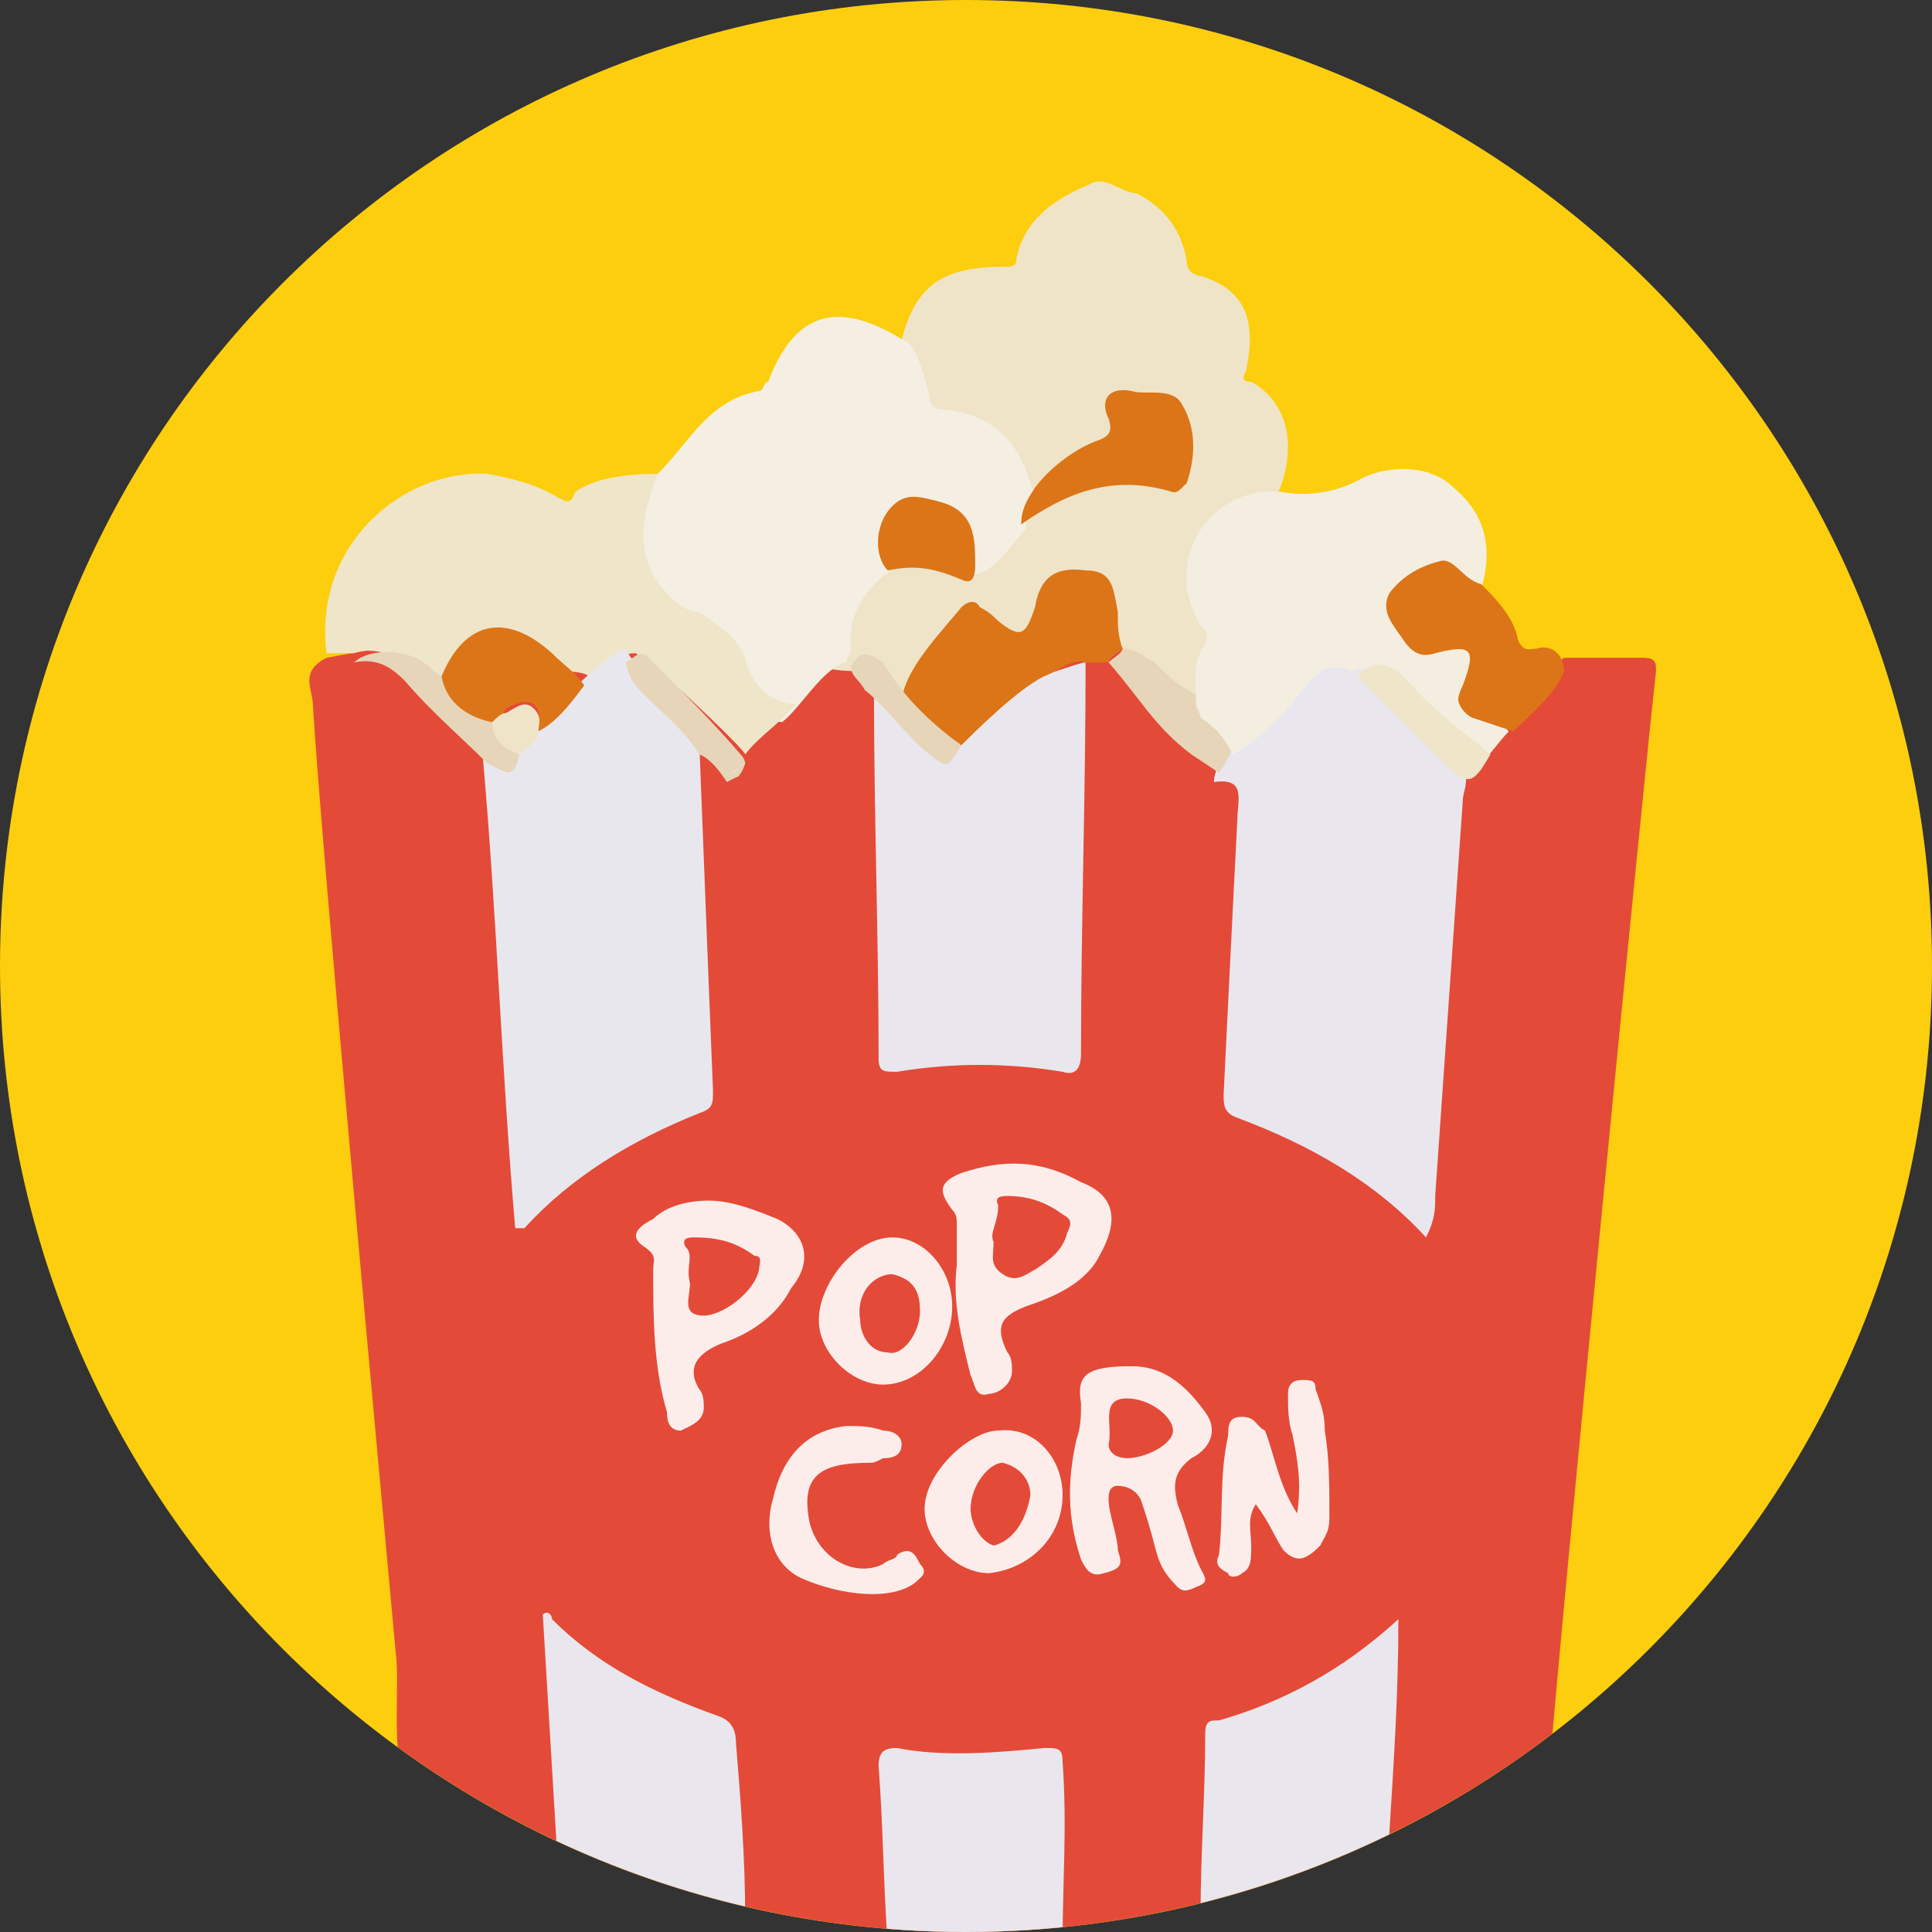 <?xml version="1.0" encoding="utf-8"?>
<!-- Generator: Adobe Illustrator 19.2.0, SVG Export Plug-In . SVG Version: 6.00 Build 0)  -->
<svg version="1.1" id="Layer_1" xmlns="http://www.w3.org/2000/svg" xmlns:xlink="http://www.w3.org/1999/xlink" x="0px" y="0px"
	 width="42px" height="42px" viewBox="0 0 42 42" style="enable-background:new 0 0 42 42;" xml:space="preserve">
<rect x="0" y="0" width="42" height="42" fill="#333333" stroke="none"/>
<style type="text/css">
	.st0{fill:#FCCE0D;}
	.st1{clip-path:url(#SVGID_2_);}
	.st2{fill:#E44A38;}
	.st3{fill:#EFE4C8;}
	.st4{fill:#F4EFE2;}
	.st5{fill:#EFE5C9;}
	.st6{fill:#E9E7ED;}
	.st7{fill:#E9E7EE;}
	.st8{fill:#FCEDEB;}
	.st9{fill:#DC7517;}
	.st10{fill:#E6D5B9;}
	.st11{fill:#F4EEE1;}
</style>
<g>
	<path class="st0" d="M21,0C9.4,0,0,9.4,0,21s9.4,21,21,21s21-9.4,21-21S32.6,0,21,0z"/>
	<g>
		<g>
			<g>
				<g>
					<defs>
						<circle id="SVGID_1_" cx="21" cy="21" r="21"/>
					</defs>
					<clipPath id="SVGID_2_">
						<use xlink:href="#SVGID_1_"  style="overflow:visible;"/>
					</clipPath>
					<g class="st1">
						<path class="st2" d="M8.8,38.7c-0.3-0.6-0.1-2.1-0.2-2.8C8.3,32.6,7,18.6,6.8,15.3c0-0.3-0.3-0.7,0.3-1
							c10.2-2,26.1,0.8,26.9,0c0.4,0,1.3,0,1.7,0c0.3,0,0.3,0.1,0.3,0.3c-0.2,1.7-2.1,21-2.3,23.7c-0.1,0-2.2,1.7-3.3,2.3
							c-7.4,3.7-14,1.9-14,1.8C10.6,41.1,9.5,39.1,8.8,38.7z"/>
						<path class="st3" d="M17.8,14.4c-0.1-0.1-0.6,0-0.7-0.1s2.6-5.5,2.6-5.7c0-0.4,0.1-0.9-0.1-1.2c0.3-1.2,0.9-1.6,2.2-1.6
							c0.2,0,0.3,0,0.3-0.2C22.3,4.7,23,4.3,23.7,4c0.3-0.2,0.7,0.2,1,0.2c0.6,0.3,1,0.8,1.1,1.5C25.8,5.9,26,6,26.1,6
							c1,0.3,1.2,1,1,2c0,0.1-0.2,0.3,0.1,0.3c0.9,0.5,1,1.6,0.5,2.6c-1.1-0.2-1.7,1.5-1.2,2.2c0.1,0.2,0.4,0.6,0.3,0.8
							c-0.2,0.4-0.6,1-0.6,1.5c-0.3-0.1-1-0.4-1.2-0.7c-0.2-0.2-1-1-1.1-1.2c-0.1-0.4-1.6,1.1-2.2,0.7c-0.2-0.3-0.3,1.6-0.3,1.6
							c-0.1,0.3-0.4,0.6-0.7,0.6c-0.7-0.5-1-1.1-1.6-1.7C19,14.5,18,14.7,17.8,14.4z"/>
						<path class="st4" d="M19.8,7.5c0.2,0.3,0.3,0.7,0.4,1.1c0,0.2,0.1,0.3,0.3,0.3c1,0.1,1.6,0.6,1.9,1.6c0,0.1,0.2,0.3,0.2,0.3
							c-0.2,0.2-0.3,0.4-0.3,0.7c-0.3,0.3-0.7,1-1.2,1c-0.3-0.6-1.9-0.5-1.6-0.2c-0.6,0.4-1.1,1-1,1.8c0,0.1-0.1,0.2-0.1,0.3
							c-0.5,0.1-1,1-1.4,1.3c-0.6-0.1-1.3-0.4-1.2-1s-1.6-1.4-1.8-1.6c-0.9-0.7-0.8-1.7,0.3-2.8c0.7-0.7,1.1-1.6,2.2-1.8
							c0.1,0,0.1-0.2,0.2-0.2C17.3,6.7,18.3,6.5,19.8,7.5z"/>
						<path class="st5" d="M14.3,10.3c-0.5,1.3-0.4,2,0.3,2.7c0.2,0.2,0.4,0.3,0.6,0.3c0.4,0.3,0.8,0.5,1,1c0.1,0.5,0.5,1,1.1,1
							c-0.3,0.4-0.8,0.7-1.1,1.1c0-0.1-2.2-2.2-2.4-2.2c-0.4,0-0.7,0.4-1,0.5c-0.3-0.3-3.3,0.1-3.5,0C9,14.4,8.2,14,7.7,14.2
							c-0.2,0-0.4,0-0.6,0c-0.3-2.3,1.6-4,3.5-3.9c0.5,0.1,1,0.2,1.5,0.5c0.2,0.1,0.3,0.2,0.4-0.1C12.9,10.4,13.6,10.3,14.3,10.3z"
							/>
						<path class="st6" d="M19.3,42.3C19.3,42.3,19.3,42.2,19.3,42.3c-0.1-1.4-0.1-2.6-0.2-3.9c0-0.3,0.1-0.4,0.4-0.4
							c1,0.2,2.2,0.1,3.2,0c0.3,0,0.4,0,0.4,0.3c0.1,1.4,0,2.6,0,3.9C21.9,42.4,20.6,42.3,19.3,42.3z"/>
						<path class="st6" d="M31.8,17.4c-0.2,2.9-0.4,5.7-0.6,8.6c0,0.3,0,0.5-0.2,0.9c-1.1-1.2-2.5-2-4.1-2.6
							c-0.3-0.1-0.3-0.3-0.3-0.5c0.1-2,0.2-4.1,0.3-6c0-0.4,0.2-0.9-0.5-0.8c-0.1,0,0.7-2.9,2.9-2.9c0.6,0.6,1.2,1.3,1.8,1.8
							C32.2,16.7,31.8,17.1,31.8,17.4z"/>
						<path class="st7" d="M13.6,14.1c0.1,0.3,1.3,1.5,1.6,2c0.1,2.5,0.2,5.2,0.3,7.6c0,0.3,0,0.4-0.3,0.5c-1.5,0.6-2.8,1.4-3.8,2.5
							c0,0-0.1,0-0.2,0c-0.3-3.5-0.4-6.8-0.7-10.2C10.8,16.7,13.2,14.1,13.6,14.1z"/>
						<path class="st6" d="M23.6,14.4c0,2.9-0.1,5.7-0.1,8.5c0,0.3-0.1,0.5-0.4,0.4c-1.2-0.2-2.4-0.2-3.6,0c-0.3,0-0.4,0-0.4-0.3
							c0-2.6-0.1-5.3-0.1-7.9C20.1,15.8,23.3,14.4,23.6,14.4z"/>
						<path class="st6" d="M16.2,41.7c-1.5-0.3-2.8-1-4.1-1.6l0,0l-0.3-5c0.1-0.1,0.2,0,0.2,0.1c1,1,2.2,1.6,3.6,2.1
							c0.3,0.1,0.4,0.3,0.4,0.6C16.1,39.1,16.2,40.4,16.2,41.7z"/>
						<path class="st6" d="M30.2,39.9C30.2,39.9,30.2,40,30.2,39.9c-1,0.5-1.8,0.9-2.8,1.3c-0.4,0.2-0.9,0.3-1.3,0.4
							c0-1.3,0.1-2.6,0.1-3.9c0-0.3,0.1-0.3,0.3-0.3c1.4-0.4,2.7-1.1,3.9-2.2C30.4,36.8,30.3,38.3,30.2,39.9z"/>
						<path class="st8" d="M24.6,29.7c0.6,0,1.1,0.3,1.6,1c0.3,0.4,0.1,0.8-0.3,1c-0.4,0.3-0.4,0.6-0.3,1c0.2,0.5,0.3,1,0.5,1.4
							c0.1,0.2,0.2,0.3-0.1,0.4c-0.2,0.1-0.3,0.1-0.4,0c-0.3-0.3-0.4-0.5-0.5-0.9s-0.2-0.7-0.3-1c-0.1-0.2-0.3-0.3-0.5-0.3
							s-0.2,0.2-0.2,0.3c0,0.3,0.2,0.8,0.2,1.1c0.1,0.3,0.1,0.4-0.3,0.5c-0.3,0.1-0.4-0.1-0.5-0.3c-0.3-0.9-0.3-1.7-0.1-2.6
							c0.1-0.3,0.1-0.5,0.1-0.8C23.4,29.9,23.6,29.7,24.6,29.7z M24.5,31.7c0.4,0,1-0.3,1-0.6c0-0.3-0.5-0.7-1-0.7
							c-0.6,0-0.3,0.6-0.4,1C24.1,31.6,24.3,31.7,24.5,31.7z"/>
						<path class="st8" d="M15.4,26.1c0.5,0,1,0.2,1.5,0.4c0.6,0.3,0.8,0.9,0.3,1.5c-0.3,0.6-0.9,1-1.5,1.2c-0.5,0.2-0.8,0.5-0.5,1
							c0.1,0.1,0.1,0.3,0.1,0.4c0,0.3-0.3,0.4-0.5,0.5c-0.3,0-0.3-0.3-0.3-0.4c-0.3-1-0.3-2.1-0.3-3.1c0-0.2,0.1-0.3-0.2-0.5
							s-0.2-0.4,0.2-0.6C14.5,26.2,15,26.1,15.4,26.1z M15,27.9c0,0.3-0.2,0.7,0.3,0.7c0.4,0,1.1-0.5,1.2-1c0-0.1,0.1-0.3-0.1-0.3
							c-0.4-0.3-0.8-0.4-1.3-0.4c-0.1,0-0.3,0-0.2,0.2C15.1,27.3,14.9,27.5,15,27.9z"/>
						<path class="st8" d="M20.8,27.5c0-0.3,0-0.6,0-0.9c0-0.1,0-0.2-0.1-0.3c-0.3-0.4-0.3-0.6,0.2-0.8c0.9-0.3,1.7-0.3,2.6,0.2
							c0.8,0.3,0.8,0.9,0.4,1.6c-0.3,0.6-1,0.9-1.6,1.1c-0.5,0.2-0.7,0.4-0.4,1c0.1,0.1,0.1,0.3,0.1,0.4c0,0.3-0.3,0.5-0.5,0.5
							c-0.3,0.1-0.3-0.2-0.4-0.4C20.9,29.1,20.7,28.3,20.8,27.5z M21.6,27c0,0.3-0.1,0.5,0.2,0.7c0.3,0.2,0.5,0,0.7-0.1
							c0.3-0.2,0.6-0.4,0.7-0.8c0.1-0.2,0.1-0.3-0.1-0.4c-0.4-0.3-0.8-0.4-1.2-0.4c-0.1,0-0.3,0-0.2,0.2
							C21.7,26.6,21.5,26.8,21.6,27z"/>
						<path class="st9" d="M23.6,14.4c-0.3-0.1-0.6,0.2-0.9,0.3c-0.6,0.3-1.5,1.2-1.9,1.6c-0.1,0-0.2-0.1-0.3-0.2
							c-0.3-0.2-0.9-0.3-0.9-0.8c0-0.7,0.9-1.6,1.3-2.1c0.1-0.1,0.3-0.2,0.4,0c0.2,0.1,0.3,0.2,0.4,0.3c0.5,0.4,0.6,0.3,0.8-0.3
							c0.1-0.6,0.4-0.9,1.1-0.8c0.6,0,0.6,0.4,0.7,0.9c0,0.3,0,0.5,0.1,0.8c-0.1,0.1-0.3,0.2-0.3,0.3C23.9,14.4,23.8,14.4,23.6,14.4
							z"/>
						<path class="st8" d="M28.2,32.9c0.1-0.7,0-1.2-0.1-1.7C28,30.9,28,30.6,28,30.3c0-0.2,0.1-0.3,0.3-0.3c0.2,0,0.3,0,0.3,0.2
							c0.1,0.3,0.2,0.5,0.2,0.9c0.1,0.6,0.1,1.2,0.1,1.9c0,0.3-0.1,0.4-0.2,0.6c-0.3,0.3-0.5,0.4-0.8,0.1c-0.2-0.3-0.3-0.6-0.6-1
							c-0.2,0.3-0.1,0.6-0.1,0.9c0,0.3,0,0.5-0.2,0.6c-0.1,0.1-0.3,0.1-0.3,0c-0.2-0.1-0.3-0.2-0.2-0.4c0.1-0.9,0-1.7,0.2-2.6
							c0-0.2,0-0.4,0.3-0.4s0.3,0.2,0.5,0.3C27.7,31.6,27.8,32.3,28.2,32.9z"/>
						<path class="st8" d="M23.1,32.5c0,0.9-0.7,1.6-1.6,1.7c-0.7,0-1.4-0.7-1.4-1.4c0-0.8,1-1.7,1.6-1.7
							C22.5,31,23.1,31.7,23.1,32.5z M22.4,32.5c0-0.3-0.2-0.6-0.6-0.7c-0.3,0-0.7,0.5-0.7,1c0,0.3,0.2,0.7,0.5,0.8
							C22,33.5,22.3,33.1,22.4,32.5z"/>
						<path class="st8" d="M19.4,26.9c0.7,0,1.3,0.7,1.3,1.5c0,0.9-0.7,1.7-1.5,1.7c-0.7,0-1.4-0.7-1.4-1.4
							C17.8,27.9,18.6,26.9,19.4,26.9z M20,28.5c0-0.5-0.2-0.7-0.6-0.8c-0.4,0-0.8,0.4-0.7,1c0,0.3,0.2,0.7,0.6,0.7
							C19.6,29.5,20,29,20,28.5z"/>
						<path class="st8" d="M18.9,31.8c-1.1,0-1.5,0.3-1.3,1.3c0.2,0.8,1,1.2,1.6,0.9c0.1-0.1,0.3-0.1,0.3-0.2c0.3-0.2,0.4,0,0.5,0.2
							c0.2,0.2,0,0.3-0.1,0.4c-0.5,0.4-1.6,0.3-2.5-0.1c-0.6-0.3-0.8-1-0.6-1.7c0.2-0.9,0.7-1.5,1.6-1.6c0.3,0,0.5,0,0.8,0.1
							c0.2,0,0.4,0.1,0.4,0.3c0,0.3-0.3,0.3-0.4,0.3C19,31.8,19,31.8,18.9,31.8z"/>
						<path class="st10" d="M11.3,16.3c-0.1,0.8-0.4,0.4-0.7,0.3C10,16,9.4,15.5,8.8,14.8c-0.3-0.3-0.6-0.5-1.1-0.4
							c0.3-0.3,1.1-0.3,1.5,0c0.2,0.1,0.3,0.3,0.4,0.3c0.5,0.3,0.9,0.7,1.1,1C11.1,16,11,16.1,11.3,16.3z"/>
						<path class="st10" d="M15.2,16.4c-0.3-0.5-0.8-0.9-1.2-1.3c-0.2-0.2-0.3-0.3-0.4-0.7c0.2-0.1,0.3-0.3,0.5-0.1
							c0.7,0.7,1.4,1.4,2,2.1c0.1,0.1,0.1,0.2,0.1,0.2s-0.1,0.3-0.2,0.3L15.8,17C15.8,17,15.5,16.5,15.2,16.4z"/>
						<path class="st10" d="M24.1,14.4c0.1-0.1,0.3-0.2,0.3-0.3c0.3,0,0.5,0.2,0.7,0.3c0.3,0.3,0.5,0.5,0.9,0.7
							c0,0.1,0.8,0.6,0.8,0.7c0.1,0.4-0.1,0.7-0.3,1l-0.6-0.4C25.1,15.8,24.8,15.2,24.1,14.4z"/>
						<path class="st10" d="M20.9,16.2c-0.3,0.5-0.3,0.5-0.7,0.2c-0.5-0.4-0.9-1-1.4-1.4c-0.1-0.2-0.3-0.3-0.3-0.5
							c0.2-0.4,0.4-0.3,0.7-0.1C19.6,15.1,20.2,15.7,20.9,16.2z"/>
						<path class="st5" d="M15.9,16.8c0.1,0,0.1-0.1,0.2-0.1C16.1,16.7,16,16.7,15.9,16.8z"/>
						<path class="st11" d="M26.1,15.6c0-0.1-0.1-0.2-0.1-0.3c0-0.4-0.1-0.9,0.2-1.3c0.1-0.2,0-0.3-0.1-0.4
							c-0.9-1.5,0.3-3.1,1.8-2.9c0.5,0.1,1.2,0,1.7-0.3c0.6-0.3,1.5-0.3,2,0.2c0.6,0.5,0.9,1.2,0.6,2.2c-0.3-0.1,0.4,3,0.6,3.1
							c-0.2,0.2-0.4,0.5-0.6,0.7c-0.6-0.5-2.4-2.4-2.8-2c-0.4-0.2-0.7-0.1-1,0.3c-0.4,0.5-0.9,1.1-1.6,1.5
							C26.6,16,26.4,15.8,26.1,15.6z"/>
						<path class="st9" d="M22.2,11.4c0-0.3,0.1-0.5,0.3-0.8c0.3-0.4,0.8-0.8,1.3-1c0.3-0.1,0.4-0.2,0.3-0.5c-0.2-0.4,0-0.7,0.5-0.6
							c0.3,0.1,0.9-0.1,1.1,0.3c0.3,0.5,0.3,1.1,0.1,1.7c-0.2,0.2-0.2,0.2-0.3,0.2C24.2,10.3,23.2,10.7,22.2,11.4z"/>
						<path class="st9" d="M19.3,12.4c-0.3-0.3-0.3-1,0.1-1.4c0.3-0.3,0.6-0.2,1-0.1c0.8,0.2,0.8,0.8,0.8,1.4c0,0.3-0.1,0.4-0.3,0.3
							C20.2,12.3,19.8,12.3,19.3,12.4z"/>
						<path class="st9" d="M10.7,15.7c-0.5-0.1-1-0.4-1.1-1c0.5-1.2,1.4-1.4,2.4-0.5c0.3,0.3,0.5,0.4,0.7,0.7c-0.3,0.4-0.6,0.8-1,1
							c0-0.2,0.1-0.4-0.1-0.6c-0.2-0.1-0.4,0-0.6,0.1C10.9,15.6,10.8,15.7,10.7,15.7z"/>
						<path class="st9" d="M32.9,15.9c-0.3-0.1-0.6-0.2-0.9-0.3c-0.2-0.1-0.3-0.3-0.3-0.4c0-0.1,0.1-0.3,0.1-0.3
							c0.3-0.8,0.2-0.9-0.6-0.7c-0.3,0.1-0.5,0-0.7-0.3s-0.5-0.6-0.3-1c0.3-0.4,0.7-0.6,1.1-0.7c0.3-0.1,0.5,0.4,0.9,0.5
							c0.3,0.3,0.7,0.7,0.8,1.2c0.1,0.3,0.3,0.2,0.4,0.2c0.3-0.1,0.6,0.1,0.6,0.5C33.8,15.1,33.3,15.5,32.9,15.9z"/>
						<path class="st5" d="M29.5,14.7c0.4-0.4,0.7-0.3,1.1,0.1c0.5,0.6,1.2,1.1,1.8,1.6c-0.4,0.7-0.5,0.7-1.1,0.1
							S30.1,15.3,29.5,14.7z"/>
						<path class="st3" d="M10.7,15.7c0.1-0.1,0.2-0.2,0.3-0.2c0.2-0.1,0.4-0.3,0.6-0.1s0.1,0.3,0.1,0.6c-0.1,0.2-0.3,0.3-0.4,0.4
							C11,16.3,10.7,16.1,10.7,15.7z"/>
					</g>
				</g>
			</g>
		</g>
	</g>
</g>
</svg>
